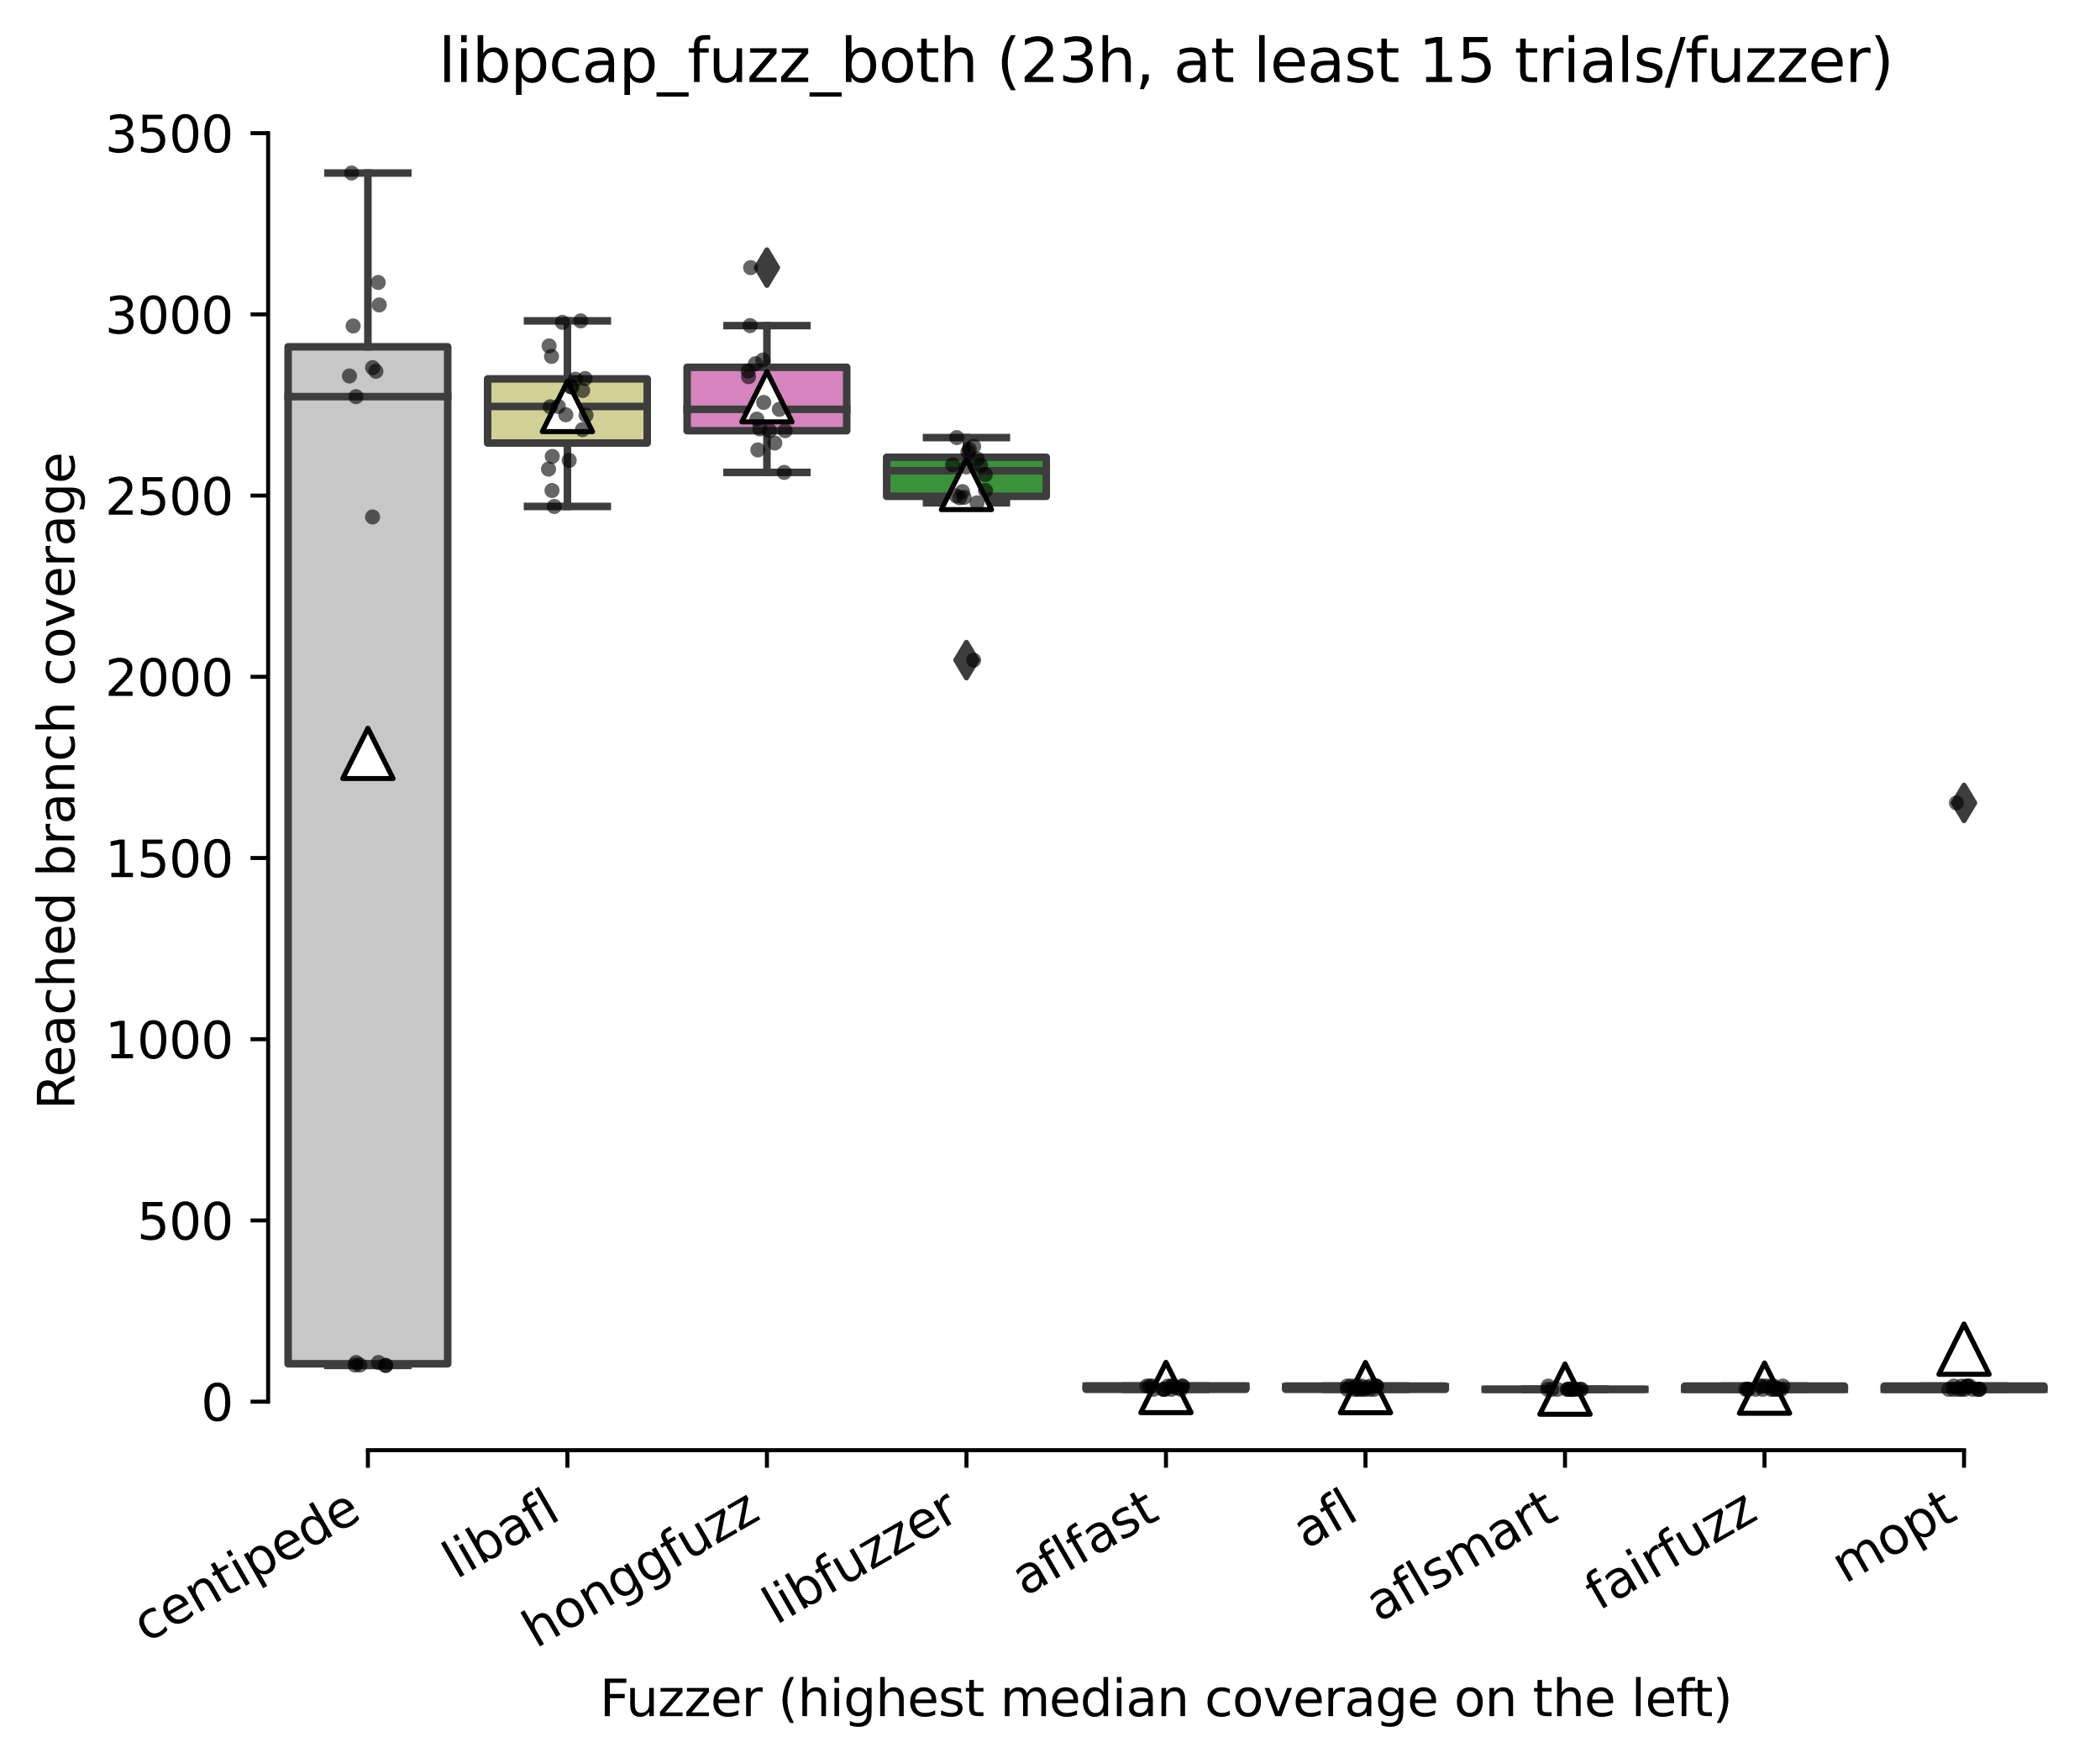 <?xml version="1.0" encoding="utf-8" standalone="no"?>
<!DOCTYPE svg PUBLIC "-//W3C//DTD SVG 1.1//EN"
  "http://www.w3.org/Graphics/SVG/1.1/DTD/svg11.dtd">
<svg xmlns:xlink="http://www.w3.org/1999/xlink" width="417.648pt" height="350.612pt" viewBox="0 0 417.648 350.612" xmlns="http://www.w3.org/2000/svg" version="1.1">
 <defs>
  <style type="text/css">*{stroke-linejoin: round; stroke-linecap: butt}</style>
 </defs>
 <g id="figure_1">
  <g id="patch_1">
   <path d="M 0 350.612 
L 417.648 350.612 
L 417.648 0 
L 0 0 
z
" style="fill: #ffffff"/>
  </g>
  <g id="axes_1">
   <g id="patch_2">
    <path d="M 53.328 288.43 
L 410.448 288.43 
L 410.448 22.318 
L 53.328 22.318 
z
" style="fill: #ffffff"/>
   </g>
   <g id="patch_3">
    <path d="M 57.296 271.252 
L 89.04 271.252 
L 89.04 68.979 
L 57.296 68.979 
L 57.296 271.252 
z
" clip-path="url(#pa816ae8706)" style="fill: #c7c7c7; stroke: #3d3d3d; stroke-width: 1.5; stroke-linejoin: miter"/>
   </g>
   <g id="patch_4">
    <path d="M 96.976 88.118 
L 128.72 88.118 
L 128.72 75.359 
L 96.976 75.359 
L 96.976 88.118 
z
" clip-path="url(#pa816ae8706)" style="fill: #d1d197; stroke: #3d3d3d; stroke-width: 1.5; stroke-linejoin: miter"/>
   </g>
   <g id="patch_5">
    <path d="M 136.656 85.667 
L 168.4 85.667 
L 168.4 73.052 
L 136.656 73.052 
L 136.656 85.667 
z
" clip-path="url(#pa816ae8706)" style="fill: #d684bd; stroke: #3d3d3d; stroke-width: 1.5; stroke-linejoin: miter"/>
   </g>
   <g id="patch_6">
    <path d="M 176.336 98.715 
L 208.08 98.715 
L 208.08 90.947 
L 176.336 90.947 
L 176.336 98.715 
z
" clip-path="url(#pa816ae8706)" style="fill: #3a923a; stroke: #3d3d3d; stroke-width: 1.5; stroke-linejoin: miter"/>
   </g>
   <g id="patch_7">
    <path d="M 216.016 276.334 
L 247.76 276.334 
L 247.76 275.685 
L 216.016 275.685 
L 216.016 276.334 
z
" clip-path="url(#pa816ae8706)" style="fill: #9fd495; stroke: #3d3d3d; stroke-width: 1.5; stroke-linejoin: miter"/>
   </g>
   <g id="patch_8">
    <path d="M 255.696 276.334 
L 287.44 276.334 
L 287.44 275.685 
L 255.696 275.685 
L 255.696 276.334 
z
" clip-path="url(#pa816ae8706)" style="fill: #3274a1; stroke: #3d3d3d; stroke-width: 1.5; stroke-linejoin: miter"/>
   </g>
   <g id="patch_9">
    <path d="M 295.376 276.334 
L 327.12 276.334 
L 327.12 276.334 
L 295.376 276.334 
L 295.376 276.334 
z
" clip-path="url(#pa816ae8706)" style="fill: #c03d3e; stroke: #3d3d3d; stroke-width: 1.5; stroke-linejoin: miter"/>
   </g>
   <g id="patch_10">
    <path d="M 335.056 276.334 
L 366.8 276.334 
L 366.8 275.685 
L 335.056 275.685 
L 335.056 276.334 
z
" clip-path="url(#pa816ae8706)" style="fill: #f2a5a3; stroke: #3d3d3d; stroke-width: 1.5; stroke-linejoin: miter"/>
   </g>
   <g id="patch_11">
    <path d="M 374.736 276.334 
L 406.48 276.334 
L 406.48 275.685 
L 374.736 275.685 
L 374.736 276.334 
z
" clip-path="url(#pa816ae8706)" style="fill: #c4b5d0; stroke: #3d3d3d; stroke-width: 1.5; stroke-linejoin: miter"/>
   </g>
   <g id="matplotlib.axis_1">
    <g id="xtick_1">
     <g id="line2d_1">
      <defs>
       <path id="m88472d35f4" d="M 0 0 
L 0 3.5 
" style="stroke: #000000; stroke-width: 0.8"/>
      </defs>
      <g>
       <use xlink:href="#m88472d35f4" x="73.168" y="288.43" style="stroke: #000000; stroke-width: 0.8"/>
      </g>
     </g>
     <g id="text_1">
      <!-- centipede -->
      <g transform="translate(29.095 326.856) rotate(-30) scale(0.1 -0.1)">
       <defs>
        <path id="DejaVuSans-63" d="M 3122 3366 
L 3122 2828 
Q 2878 2963 2633 3030 
Q 2388 3097 2138 3097 
Q 1578 3097 1268 2742 
Q 959 2388 959 1747 
Q 959 1106 1268 751 
Q 1578 397 2138 397 
Q 2388 397 2633 464 
Q 2878 531 3122 666 
L 3122 134 
Q 2881 22 2623 -34 
Q 2366 -91 2075 -91 
Q 1284 -91 818 406 
Q 353 903 353 1747 
Q 353 2603 823 3093 
Q 1294 3584 2113 3584 
Q 2378 3584 2631 3529 
Q 2884 3475 3122 3366 
z
" transform="scale(0.016)"/>
        <path id="DejaVuSans-65" d="M 3597 1894 
L 3597 1613 
L 953 1613 
Q 991 1019 1311 708 
Q 1631 397 2203 397 
Q 2534 397 2845 478 
Q 3156 559 3463 722 
L 3463 178 
Q 3153 47 2828 -22 
Q 2503 -91 2169 -91 
Q 1331 -91 842 396 
Q 353 884 353 1716 
Q 353 2575 817 3079 
Q 1281 3584 2069 3584 
Q 2775 3584 3186 3129 
Q 3597 2675 3597 1894 
z
M 3022 2063 
Q 3016 2534 2758 2815 
Q 2500 3097 2075 3097 
Q 1594 3097 1305 2825 
Q 1016 2553 972 2059 
L 3022 2063 
z
" transform="scale(0.016)"/>
        <path id="DejaVuSans-6e" d="M 3513 2113 
L 3513 0 
L 2938 0 
L 2938 2094 
Q 2938 2591 2744 2837 
Q 2550 3084 2163 3084 
Q 1697 3084 1428 2787 
Q 1159 2491 1159 1978 
L 1159 0 
L 581 0 
L 581 3500 
L 1159 3500 
L 1159 2956 
Q 1366 3272 1645 3428 
Q 1925 3584 2291 3584 
Q 2894 3584 3203 3211 
Q 3513 2838 3513 2113 
z
" transform="scale(0.016)"/>
        <path id="DejaVuSans-74" d="M 1172 4494 
L 1172 3500 
L 2356 3500 
L 2356 3053 
L 1172 3053 
L 1172 1153 
Q 1172 725 1289 603 
Q 1406 481 1766 481 
L 2356 481 
L 2356 0 
L 1766 0 
Q 1100 0 847 248 
Q 594 497 594 1153 
L 594 3053 
L 172 3053 
L 172 3500 
L 594 3500 
L 594 4494 
L 1172 4494 
z
" transform="scale(0.016)"/>
        <path id="DejaVuSans-69" d="M 603 3500 
L 1178 3500 
L 1178 0 
L 603 0 
L 603 3500 
z
M 603 4863 
L 1178 4863 
L 1178 4134 
L 603 4134 
L 603 4863 
z
" transform="scale(0.016)"/>
        <path id="DejaVuSans-70" d="M 1159 525 
L 1159 -1331 
L 581 -1331 
L 581 3500 
L 1159 3500 
L 1159 2969 
Q 1341 3281 1617 3432 
Q 1894 3584 2278 3584 
Q 2916 3584 3314 3078 
Q 3713 2572 3713 1747 
Q 3713 922 3314 415 
Q 2916 -91 2278 -91 
Q 1894 -91 1617 61 
Q 1341 213 1159 525 
z
M 3116 1747 
Q 3116 2381 2855 2742 
Q 2594 3103 2138 3103 
Q 1681 3103 1420 2742 
Q 1159 2381 1159 1747 
Q 1159 1113 1420 752 
Q 1681 391 2138 391 
Q 2594 391 2855 752 
Q 3116 1113 3116 1747 
z
" transform="scale(0.016)"/>
        <path id="DejaVuSans-64" d="M 2906 2969 
L 2906 4863 
L 3481 4863 
L 3481 0 
L 2906 0 
L 2906 525 
Q 2725 213 2448 61 
Q 2172 -91 1784 -91 
Q 1150 -91 751 415 
Q 353 922 353 1747 
Q 353 2572 751 3078 
Q 1150 3584 1784 3584 
Q 2172 3584 2448 3432 
Q 2725 3281 2906 2969 
z
M 947 1747 
Q 947 1113 1208 752 
Q 1469 391 1925 391 
Q 2381 391 2643 752 
Q 2906 1113 2906 1747 
Q 2906 2381 2643 2742 
Q 2381 3103 1925 3103 
Q 1469 3103 1208 2742 
Q 947 2381 947 1747 
z
" transform="scale(0.016)"/>
       </defs>
       <use xlink:href="#DejaVuSans-63"/>
       <use xlink:href="#DejaVuSans-65" x="54.98"/>
       <use xlink:href="#DejaVuSans-6e" x="116.504"/>
       <use xlink:href="#DejaVuSans-74" x="179.883"/>
       <use xlink:href="#DejaVuSans-69" x="219.092"/>
       <use xlink:href="#DejaVuSans-70" x="246.875"/>
       <use xlink:href="#DejaVuSans-65" x="310.352"/>
       <use xlink:href="#DejaVuSans-64" x="371.875"/>
       <use xlink:href="#DejaVuSans-65" x="435.352"/>
      </g>
     </g>
    </g>
    <g id="xtick_2">
     <g id="line2d_2">
      <g>
       <use xlink:href="#m88472d35f4" x="112.848" y="288.43" style="stroke: #000000; stroke-width: 0.8"/>
      </g>
     </g>
     <g id="text_2">
      <!-- libafl -->
      <g transform="translate(90.737 314.176) rotate(-30) scale(0.1 -0.1)">
       <defs>
        <path id="DejaVuSans-6c" d="M 603 4863 
L 1178 4863 
L 1178 0 
L 603 0 
L 603 4863 
z
" transform="scale(0.016)"/>
        <path id="DejaVuSans-62" d="M 3116 1747 
Q 3116 2381 2855 2742 
Q 2594 3103 2138 3103 
Q 1681 3103 1420 2742 
Q 1159 2381 1159 1747 
Q 1159 1113 1420 752 
Q 1681 391 2138 391 
Q 2594 391 2855 752 
Q 3116 1113 3116 1747 
z
M 1159 2969 
Q 1341 3281 1617 3432 
Q 1894 3584 2278 3584 
Q 2916 3584 3314 3078 
Q 3713 2572 3713 1747 
Q 3713 922 3314 415 
Q 2916 -91 2278 -91 
Q 1894 -91 1617 61 
Q 1341 213 1159 525 
L 1159 0 
L 581 0 
L 581 4863 
L 1159 4863 
L 1159 2969 
z
" transform="scale(0.016)"/>
        <path id="DejaVuSans-61" d="M 2194 1759 
Q 1497 1759 1228 1600 
Q 959 1441 959 1056 
Q 959 750 1161 570 
Q 1363 391 1709 391 
Q 2188 391 2477 730 
Q 2766 1069 2766 1631 
L 2766 1759 
L 2194 1759 
z
M 3341 1997 
L 3341 0 
L 2766 0 
L 2766 531 
Q 2569 213 2275 61 
Q 1981 -91 1556 -91 
Q 1019 -91 701 211 
Q 384 513 384 1019 
Q 384 1609 779 1909 
Q 1175 2209 1959 2209 
L 2766 2209 
L 2766 2266 
Q 2766 2663 2505 2880 
Q 2244 3097 1772 3097 
Q 1472 3097 1187 3025 
Q 903 2953 641 2809 
L 641 3341 
Q 956 3463 1253 3523 
Q 1550 3584 1831 3584 
Q 2591 3584 2966 3190 
Q 3341 2797 3341 1997 
z
" transform="scale(0.016)"/>
        <path id="DejaVuSans-66" d="M 2375 4863 
L 2375 4384 
L 1825 4384 
Q 1516 4384 1395 4259 
Q 1275 4134 1275 3809 
L 1275 3500 
L 2222 3500 
L 2222 3053 
L 1275 3053 
L 1275 0 
L 697 0 
L 697 3053 
L 147 3053 
L 147 3500 
L 697 3500 
L 697 3744 
Q 697 4328 969 4595 
Q 1241 4863 1831 4863 
L 2375 4863 
z
" transform="scale(0.016)"/>
       </defs>
       <use xlink:href="#DejaVuSans-6c"/>
       <use xlink:href="#DejaVuSans-69" x="27.783"/>
       <use xlink:href="#DejaVuSans-62" x="55.566"/>
       <use xlink:href="#DejaVuSans-61" x="119.043"/>
       <use xlink:href="#DejaVuSans-66" x="180.322"/>
       <use xlink:href="#DejaVuSans-6c" x="215.527"/>
      </g>
     </g>
    </g>
    <g id="xtick_3">
     <g id="line2d_3">
      <g>
       <use xlink:href="#m88472d35f4" x="152.528" y="288.43" style="stroke: #000000; stroke-width: 0.8"/>
      </g>
     </g>
     <g id="text_3">
      <!-- honggfuzz -->
      <g transform="translate(106.589 327.933) rotate(-30) scale(0.1 -0.1)">
       <defs>
        <path id="DejaVuSans-68" d="M 3513 2113 
L 3513 0 
L 2938 0 
L 2938 2094 
Q 2938 2591 2744 2837 
Q 2550 3084 2163 3084 
Q 1697 3084 1428 2787 
Q 1159 2491 1159 1978 
L 1159 0 
L 581 0 
L 581 4863 
L 1159 4863 
L 1159 2956 
Q 1366 3272 1645 3428 
Q 1925 3584 2291 3584 
Q 2894 3584 3203 3211 
Q 3513 2838 3513 2113 
z
" transform="scale(0.016)"/>
        <path id="DejaVuSans-6f" d="M 1959 3097 
Q 1497 3097 1228 2736 
Q 959 2375 959 1747 
Q 959 1119 1226 758 
Q 1494 397 1959 397 
Q 2419 397 2687 759 
Q 2956 1122 2956 1747 
Q 2956 2369 2687 2733 
Q 2419 3097 1959 3097 
z
M 1959 3584 
Q 2709 3584 3137 3096 
Q 3566 2609 3566 1747 
Q 3566 888 3137 398 
Q 2709 -91 1959 -91 
Q 1206 -91 779 398 
Q 353 888 353 1747 
Q 353 2609 779 3096 
Q 1206 3584 1959 3584 
z
" transform="scale(0.016)"/>
        <path id="DejaVuSans-67" d="M 2906 1791 
Q 2906 2416 2648 2759 
Q 2391 3103 1925 3103 
Q 1463 3103 1205 2759 
Q 947 2416 947 1791 
Q 947 1169 1205 825 
Q 1463 481 1925 481 
Q 2391 481 2648 825 
Q 2906 1169 2906 1791 
z
M 3481 434 
Q 3481 -459 3084 -895 
Q 2688 -1331 1869 -1331 
Q 1566 -1331 1297 -1286 
Q 1028 -1241 775 -1147 
L 775 -588 
Q 1028 -725 1275 -790 
Q 1522 -856 1778 -856 
Q 2344 -856 2625 -561 
Q 2906 -266 2906 331 
L 2906 616 
Q 2728 306 2450 153 
Q 2172 0 1784 0 
Q 1141 0 747 490 
Q 353 981 353 1791 
Q 353 2603 747 3093 
Q 1141 3584 1784 3584 
Q 2172 3584 2450 3431 
Q 2728 3278 2906 2969 
L 2906 3500 
L 3481 3500 
L 3481 434 
z
" transform="scale(0.016)"/>
        <path id="DejaVuSans-75" d="M 544 1381 
L 544 3500 
L 1119 3500 
L 1119 1403 
Q 1119 906 1312 657 
Q 1506 409 1894 409 
Q 2359 409 2629 706 
Q 2900 1003 2900 1516 
L 2900 3500 
L 3475 3500 
L 3475 0 
L 2900 0 
L 2900 538 
Q 2691 219 2414 64 
Q 2138 -91 1772 -91 
Q 1169 -91 856 284 
Q 544 659 544 1381 
z
M 1991 3584 
L 1991 3584 
z
" transform="scale(0.016)"/>
        <path id="DejaVuSans-7a" d="M 353 3500 
L 3084 3500 
L 3084 2975 
L 922 459 
L 3084 459 
L 3084 0 
L 275 0 
L 275 525 
L 2438 3041 
L 353 3041 
L 353 3500 
z
" transform="scale(0.016)"/>
       </defs>
       <use xlink:href="#DejaVuSans-68"/>
       <use xlink:href="#DejaVuSans-6f" x="63.379"/>
       <use xlink:href="#DejaVuSans-6e" x="124.561"/>
       <use xlink:href="#DejaVuSans-67" x="187.939"/>
       <use xlink:href="#DejaVuSans-67" x="251.416"/>
       <use xlink:href="#DejaVuSans-66" x="314.893"/>
       <use xlink:href="#DejaVuSans-75" x="350.098"/>
       <use xlink:href="#DejaVuSans-7a" x="413.477"/>
       <use xlink:href="#DejaVuSans-7a" x="465.967"/>
      </g>
     </g>
    </g>
    <g id="xtick_4">
     <g id="line2d_4">
      <g>
       <use xlink:href="#m88472d35f4" x="192.208" y="288.43" style="stroke: #000000; stroke-width: 0.8"/>
      </g>
     </g>
     <g id="text_4">
      <!-- libfuzzer -->
      <g transform="translate(154.342 323.272) rotate(-30) scale(0.1 -0.1)">
       <defs>
        <path id="DejaVuSans-72" d="M 2631 2963 
Q 2534 3019 2420 3045 
Q 2306 3072 2169 3072 
Q 1681 3072 1420 2755 
Q 1159 2438 1159 1844 
L 1159 0 
L 581 0 
L 581 3500 
L 1159 3500 
L 1159 2956 
Q 1341 3275 1631 3429 
Q 1922 3584 2338 3584 
Q 2397 3584 2469 3576 
Q 2541 3569 2628 3553 
L 2631 2963 
z
" transform="scale(0.016)"/>
       </defs>
       <use xlink:href="#DejaVuSans-6c"/>
       <use xlink:href="#DejaVuSans-69" x="27.783"/>
       <use xlink:href="#DejaVuSans-62" x="55.566"/>
       <use xlink:href="#DejaVuSans-66" x="119.043"/>
       <use xlink:href="#DejaVuSans-75" x="154.248"/>
       <use xlink:href="#DejaVuSans-7a" x="217.627"/>
       <use xlink:href="#DejaVuSans-7a" x="270.117"/>
       <use xlink:href="#DejaVuSans-65" x="322.607"/>
       <use xlink:href="#DejaVuSans-72" x="384.131"/>
      </g>
     </g>
    </g>
    <g id="xtick_5">
     <g id="line2d_5">
      <g>
       <use xlink:href="#m88472d35f4" x="231.888" y="288.43" style="stroke: #000000; stroke-width: 0.8"/>
      </g>
     </g>
     <g id="text_5">
      <!-- aflfast -->
      <g transform="translate(203.824 317.613) rotate(-30) scale(0.1 -0.1)">
       <defs>
        <path id="DejaVuSans-73" d="M 2834 3397 
L 2834 2853 
Q 2591 2978 2328 3040 
Q 2066 3103 1784 3103 
Q 1356 3103 1142 2972 
Q 928 2841 928 2578 
Q 928 2378 1081 2264 
Q 1234 2150 1697 2047 
L 1894 2003 
Q 2506 1872 2764 1633 
Q 3022 1394 3022 966 
Q 3022 478 2636 193 
Q 2250 -91 1575 -91 
Q 1294 -91 989 -36 
Q 684 19 347 128 
L 347 722 
Q 666 556 975 473 
Q 1284 391 1588 391 
Q 1994 391 2212 530 
Q 2431 669 2431 922 
Q 2431 1156 2273 1281 
Q 2116 1406 1581 1522 
L 1381 1569 
Q 847 1681 609 1914 
Q 372 2147 372 2553 
Q 372 3047 722 3315 
Q 1072 3584 1716 3584 
Q 2034 3584 2315 3537 
Q 2597 3491 2834 3397 
z
" transform="scale(0.016)"/>
       </defs>
       <use xlink:href="#DejaVuSans-61"/>
       <use xlink:href="#DejaVuSans-66" x="61.279"/>
       <use xlink:href="#DejaVuSans-6c" x="96.484"/>
       <use xlink:href="#DejaVuSans-66" x="124.268"/>
       <use xlink:href="#DejaVuSans-61" x="159.473"/>
       <use xlink:href="#DejaVuSans-73" x="220.752"/>
       <use xlink:href="#DejaVuSans-74" x="272.852"/>
      </g>
     </g>
    </g>
    <g id="xtick_6">
     <g id="line2d_6">
      <g>
       <use xlink:href="#m88472d35f4" x="271.568" y="288.43" style="stroke: #000000; stroke-width: 0.8"/>
      </g>
     </g>
     <g id="text_6">
      <!-- afl -->
      <g transform="translate(259.767 308.224) rotate(-30) scale(0.1 -0.1)">
       <use xlink:href="#DejaVuSans-61"/>
       <use xlink:href="#DejaVuSans-66" x="61.279"/>
       <use xlink:href="#DejaVuSans-6c" x="96.484"/>
      </g>
     </g>
    </g>
    <g id="xtick_7">
     <g id="line2d_7">
      <g>
       <use xlink:href="#m88472d35f4" x="311.248" y="288.43" style="stroke: #000000; stroke-width: 0.8"/>
      </g>
     </g>
     <g id="text_7">
      <!-- aflsmart -->
      <g transform="translate(274.237 322.779) rotate(-30) scale(0.1 -0.1)">
       <defs>
        <path id="DejaVuSans-6d" d="M 3328 2828 
Q 3544 3216 3844 3400 
Q 4144 3584 4550 3584 
Q 5097 3584 5394 3201 
Q 5691 2819 5691 2113 
L 5691 0 
L 5113 0 
L 5113 2094 
Q 5113 2597 4934 2840 
Q 4756 3084 4391 3084 
Q 3944 3084 3684 2787 
Q 3425 2491 3425 1978 
L 3425 0 
L 2847 0 
L 2847 2094 
Q 2847 2600 2669 2842 
Q 2491 3084 2119 3084 
Q 1678 3084 1418 2786 
Q 1159 2488 1159 1978 
L 1159 0 
L 581 0 
L 581 3500 
L 1159 3500 
L 1159 2956 
Q 1356 3278 1631 3431 
Q 1906 3584 2284 3584 
Q 2666 3584 2933 3390 
Q 3200 3197 3328 2828 
z
" transform="scale(0.016)"/>
       </defs>
       <use xlink:href="#DejaVuSans-61"/>
       <use xlink:href="#DejaVuSans-66" x="61.279"/>
       <use xlink:href="#DejaVuSans-6c" x="96.484"/>
       <use xlink:href="#DejaVuSans-73" x="124.268"/>
       <use xlink:href="#DejaVuSans-6d" x="176.367"/>
       <use xlink:href="#DejaVuSans-61" x="273.779"/>
       <use xlink:href="#DejaVuSans-72" x="335.059"/>
       <use xlink:href="#DejaVuSans-74" x="376.172"/>
      </g>
     </g>
    </g>
    <g id="xtick_8">
     <g id="line2d_8">
      <g>
       <use xlink:href="#m88472d35f4" x="350.928" y="288.43" style="stroke: #000000; stroke-width: 0.8"/>
      </g>
     </g>
     <g id="text_8">
      <!-- fairfuzz -->
      <g transform="translate(317.939 320.457) rotate(-30) scale(0.1 -0.1)">
       <use xlink:href="#DejaVuSans-66"/>
       <use xlink:href="#DejaVuSans-61" x="35.205"/>
       <use xlink:href="#DejaVuSans-69" x="96.484"/>
       <use xlink:href="#DejaVuSans-72" x="124.268"/>
       <use xlink:href="#DejaVuSans-66" x="165.381"/>
       <use xlink:href="#DejaVuSans-75" x="200.586"/>
       <use xlink:href="#DejaVuSans-7a" x="263.965"/>
       <use xlink:href="#DejaVuSans-7a" x="316.455"/>
      </g>
     </g>
    </g>
    <g id="xtick_9">
     <g id="line2d_9">
      <g>
       <use xlink:href="#m88472d35f4" x="390.608" y="288.43" style="stroke: #000000; stroke-width: 0.8"/>
      </g>
     </g>
     <g id="text_9">
      <!-- mopt -->
      <g transform="translate(366.941 315.075) rotate(-30) scale(0.1 -0.1)">
       <use xlink:href="#DejaVuSans-6d"/>
       <use xlink:href="#DejaVuSans-6f" x="97.412"/>
       <use xlink:href="#DejaVuSans-70" x="158.594"/>
       <use xlink:href="#DejaVuSans-74" x="222.07"/>
      </g>
     </g>
    </g>
    <g id="text_10">
     <!-- Fuzzer (highest median coverage on the left) -->
     <g transform="translate(119.27 341.333) scale(0.1 -0.1)">
      <defs>
       <path id="DejaVuSans-46" d="M 628 4666 
L 3309 4666 
L 3309 4134 
L 1259 4134 
L 1259 2759 
L 3109 2759 
L 3109 2228 
L 1259 2228 
L 1259 0 
L 628 0 
L 628 4666 
z
" transform="scale(0.016)"/>
       <path id="DejaVuSans-20" transform="scale(0.016)"/>
       <path id="DejaVuSans-28" d="M 1984 4856 
Q 1566 4138 1362 3434 
Q 1159 2731 1159 2009 
Q 1159 1288 1364 580 
Q 1569 -128 1984 -844 
L 1484 -844 
Q 1016 -109 783 600 
Q 550 1309 550 2009 
Q 550 2706 781 3412 
Q 1013 4119 1484 4856 
L 1984 4856 
z
" transform="scale(0.016)"/>
       <path id="DejaVuSans-76" d="M 191 3500 
L 800 3500 
L 1894 563 
L 2988 3500 
L 3597 3500 
L 2284 0 
L 1503 0 
L 191 3500 
z
" transform="scale(0.016)"/>
       <path id="DejaVuSans-29" d="M 513 4856 
L 1013 4856 
Q 1481 4119 1714 3412 
Q 1947 2706 1947 2009 
Q 1947 1309 1714 600 
Q 1481 -109 1013 -844 
L 513 -844 
Q 928 -128 1133 580 
Q 1338 1288 1338 2009 
Q 1338 2731 1133 3434 
Q 928 4138 513 4856 
z
" transform="scale(0.016)"/>
      </defs>
      <use xlink:href="#DejaVuSans-46"/>
      <use xlink:href="#DejaVuSans-75" x="52.02"/>
      <use xlink:href="#DejaVuSans-7a" x="115.398"/>
      <use xlink:href="#DejaVuSans-7a" x="167.889"/>
      <use xlink:href="#DejaVuSans-65" x="220.379"/>
      <use xlink:href="#DejaVuSans-72" x="281.902"/>
      <use xlink:href="#DejaVuSans-20" x="323.016"/>
      <use xlink:href="#DejaVuSans-28" x="354.803"/>
      <use xlink:href="#DejaVuSans-68" x="393.816"/>
      <use xlink:href="#DejaVuSans-69" x="457.195"/>
      <use xlink:href="#DejaVuSans-67" x="484.979"/>
      <use xlink:href="#DejaVuSans-68" x="548.455"/>
      <use xlink:href="#DejaVuSans-65" x="611.834"/>
      <use xlink:href="#DejaVuSans-73" x="673.357"/>
      <use xlink:href="#DejaVuSans-74" x="725.457"/>
      <use xlink:href="#DejaVuSans-20" x="764.666"/>
      <use xlink:href="#DejaVuSans-6d" x="796.453"/>
      <use xlink:href="#DejaVuSans-65" x="893.865"/>
      <use xlink:href="#DejaVuSans-64" x="955.389"/>
      <use xlink:href="#DejaVuSans-69" x="1018.865"/>
      <use xlink:href="#DejaVuSans-61" x="1046.648"/>
      <use xlink:href="#DejaVuSans-6e" x="1107.928"/>
      <use xlink:href="#DejaVuSans-20" x="1171.307"/>
      <use xlink:href="#DejaVuSans-63" x="1203.094"/>
      <use xlink:href="#DejaVuSans-6f" x="1258.074"/>
      <use xlink:href="#DejaVuSans-76" x="1319.256"/>
      <use xlink:href="#DejaVuSans-65" x="1378.436"/>
      <use xlink:href="#DejaVuSans-72" x="1439.959"/>
      <use xlink:href="#DejaVuSans-61" x="1481.072"/>
      <use xlink:href="#DejaVuSans-67" x="1542.352"/>
      <use xlink:href="#DejaVuSans-65" x="1605.828"/>
      <use xlink:href="#DejaVuSans-20" x="1667.352"/>
      <use xlink:href="#DejaVuSans-6f" x="1699.139"/>
      <use xlink:href="#DejaVuSans-6e" x="1760.32"/>
      <use xlink:href="#DejaVuSans-20" x="1823.699"/>
      <use xlink:href="#DejaVuSans-74" x="1855.486"/>
      <use xlink:href="#DejaVuSans-68" x="1894.695"/>
      <use xlink:href="#DejaVuSans-65" x="1958.074"/>
      <use xlink:href="#DejaVuSans-20" x="2019.598"/>
      <use xlink:href="#DejaVuSans-6c" x="2051.385"/>
      <use xlink:href="#DejaVuSans-65" x="2079.168"/>
      <use xlink:href="#DejaVuSans-66" x="2140.691"/>
      <use xlink:href="#DejaVuSans-74" x="2174.146"/>
      <use xlink:href="#DejaVuSans-29" x="2213.355"/>
     </g>
    </g>
   </g>
   <g id="matplotlib.axis_2">
    <g id="ytick_1">
     <g id="line2d_10">
      <defs>
       <path id="mdab91b9366" d="M 0 0 
L -3.5 0 
" style="stroke: #000000; stroke-width: 0.8"/>
      </defs>
      <g>
       <use xlink:href="#mdab91b9366" x="53.328" y="278.785" style="stroke: #000000; stroke-width: 0.8"/>
      </g>
     </g>
     <g id="text_11">
      <!-- 0 -->
      <g transform="translate(39.966 282.584) scale(0.1 -0.1)">
       <defs>
        <path id="DejaVuSans-30" d="M 2034 4250 
Q 1547 4250 1301 3770 
Q 1056 3291 1056 2328 
Q 1056 1369 1301 889 
Q 1547 409 2034 409 
Q 2525 409 2770 889 
Q 3016 1369 3016 2328 
Q 3016 3291 2770 3770 
Q 2525 4250 2034 4250 
z
M 2034 4750 
Q 2819 4750 3233 4129 
Q 3647 3509 3647 2328 
Q 3647 1150 3233 529 
Q 2819 -91 2034 -91 
Q 1250 -91 836 529 
Q 422 1150 422 2328 
Q 422 3509 836 4129 
Q 1250 4750 2034 4750 
z
" transform="scale(0.016)"/>
       </defs>
       <use xlink:href="#DejaVuSans-30"/>
      </g>
     </g>
    </g>
    <g id="ytick_2">
     <g id="line2d_11">
      <g>
       <use xlink:href="#mdab91b9366" x="53.328" y="242.742" style="stroke: #000000; stroke-width: 0.8"/>
      </g>
     </g>
     <g id="text_12">
      <!-- 500 -->
      <g transform="translate(27.241 246.541) scale(0.1 -0.1)">
       <defs>
        <path id="DejaVuSans-35" d="M 691 4666 
L 3169 4666 
L 3169 4134 
L 1269 4134 
L 1269 2991 
Q 1406 3038 1543 3061 
Q 1681 3084 1819 3084 
Q 2600 3084 3056 2656 
Q 3513 2228 3513 1497 
Q 3513 744 3044 326 
Q 2575 -91 1722 -91 
Q 1428 -91 1123 -41 
Q 819 9 494 109 
L 494 744 
Q 775 591 1075 516 
Q 1375 441 1709 441 
Q 2250 441 2565 725 
Q 2881 1009 2881 1497 
Q 2881 1984 2565 2268 
Q 2250 2553 1709 2553 
Q 1456 2553 1204 2497 
Q 953 2441 691 2322 
L 691 4666 
z
" transform="scale(0.016)"/>
       </defs>
       <use xlink:href="#DejaVuSans-35"/>
       <use xlink:href="#DejaVuSans-30" x="63.623"/>
       <use xlink:href="#DejaVuSans-30" x="127.246"/>
      </g>
     </g>
    </g>
    <g id="ytick_3">
     <g id="line2d_12">
      <g>
       <use xlink:href="#mdab91b9366" x="53.328" y="206.699" style="stroke: #000000; stroke-width: 0.8"/>
      </g>
     </g>
     <g id="text_13">
      <!-- 1000 -->
      <g transform="translate(20.878 210.498) scale(0.1 -0.1)">
       <defs>
        <path id="DejaVuSans-31" d="M 794 531 
L 1825 531 
L 1825 4091 
L 703 3866 
L 703 4441 
L 1819 4666 
L 2450 4666 
L 2450 531 
L 3481 531 
L 3481 0 
L 794 0 
L 794 531 
z
" transform="scale(0.016)"/>
       </defs>
       <use xlink:href="#DejaVuSans-31"/>
       <use xlink:href="#DejaVuSans-30" x="63.623"/>
       <use xlink:href="#DejaVuSans-30" x="127.246"/>
       <use xlink:href="#DejaVuSans-30" x="190.869"/>
      </g>
     </g>
    </g>
    <g id="ytick_4">
     <g id="line2d_13">
      <g>
       <use xlink:href="#mdab91b9366" x="53.328" y="170.656" style="stroke: #000000; stroke-width: 0.8"/>
      </g>
     </g>
     <g id="text_14">
      <!-- 1500 -->
      <g transform="translate(20.878 174.456) scale(0.1 -0.1)">
       <use xlink:href="#DejaVuSans-31"/>
       <use xlink:href="#DejaVuSans-35" x="63.623"/>
       <use xlink:href="#DejaVuSans-30" x="127.246"/>
       <use xlink:href="#DejaVuSans-30" x="190.869"/>
      </g>
     </g>
    </g>
    <g id="ytick_5">
     <g id="line2d_14">
      <g>
       <use xlink:href="#mdab91b9366" x="53.328" y="134.613" style="stroke: #000000; stroke-width: 0.8"/>
      </g>
     </g>
     <g id="text_15">
      <!-- 2000 -->
      <g transform="translate(20.878 138.413) scale(0.1 -0.1)">
       <defs>
        <path id="DejaVuSans-32" d="M 1228 531 
L 3431 531 
L 3431 0 
L 469 0 
L 469 531 
Q 828 903 1448 1529 
Q 2069 2156 2228 2338 
Q 2531 2678 2651 2914 
Q 2772 3150 2772 3378 
Q 2772 3750 2511 3984 
Q 2250 4219 1831 4219 
Q 1534 4219 1204 4116 
Q 875 4013 500 3803 
L 500 4441 
Q 881 4594 1212 4672 
Q 1544 4750 1819 4750 
Q 2544 4750 2975 4387 
Q 3406 4025 3406 3419 
Q 3406 3131 3298 2873 
Q 3191 2616 2906 2266 
Q 2828 2175 2409 1742 
Q 1991 1309 1228 531 
z
" transform="scale(0.016)"/>
       </defs>
       <use xlink:href="#DejaVuSans-32"/>
       <use xlink:href="#DejaVuSans-30" x="63.623"/>
       <use xlink:href="#DejaVuSans-30" x="127.246"/>
       <use xlink:href="#DejaVuSans-30" x="190.869"/>
      </g>
     </g>
    </g>
    <g id="ytick_6">
     <g id="line2d_15">
      <g>
       <use xlink:href="#mdab91b9366" x="53.328" y="98.571" style="stroke: #000000; stroke-width: 0.8"/>
      </g>
     </g>
     <g id="text_16">
      <!-- 2500 -->
      <g transform="translate(20.878 102.37) scale(0.1 -0.1)">
       <use xlink:href="#DejaVuSans-32"/>
       <use xlink:href="#DejaVuSans-35" x="63.623"/>
       <use xlink:href="#DejaVuSans-30" x="127.246"/>
       <use xlink:href="#DejaVuSans-30" x="190.869"/>
      </g>
     </g>
    </g>
    <g id="ytick_7">
     <g id="line2d_16">
      <g>
       <use xlink:href="#mdab91b9366" x="53.328" y="62.528" style="stroke: #000000; stroke-width: 0.8"/>
      </g>
     </g>
     <g id="text_17">
      <!-- 3000 -->
      <g transform="translate(20.878 66.327) scale(0.1 -0.1)">
       <defs>
        <path id="DejaVuSans-33" d="M 2597 2516 
Q 3050 2419 3304 2112 
Q 3559 1806 3559 1356 
Q 3559 666 3084 287 
Q 2609 -91 1734 -91 
Q 1441 -91 1130 -33 
Q 819 25 488 141 
L 488 750 
Q 750 597 1062 519 
Q 1375 441 1716 441 
Q 2309 441 2620 675 
Q 2931 909 2931 1356 
Q 2931 1769 2642 2001 
Q 2353 2234 1838 2234 
L 1294 2234 
L 1294 2753 
L 1863 2753 
Q 2328 2753 2575 2939 
Q 2822 3125 2822 3475 
Q 2822 3834 2567 4026 
Q 2313 4219 1838 4219 
Q 1578 4219 1281 4162 
Q 984 4106 628 3988 
L 628 4550 
Q 988 4650 1302 4700 
Q 1616 4750 1894 4750 
Q 2613 4750 3031 4423 
Q 3450 4097 3450 3541 
Q 3450 3153 3228 2886 
Q 3006 2619 2597 2516 
z
" transform="scale(0.016)"/>
       </defs>
       <use xlink:href="#DejaVuSans-33"/>
       <use xlink:href="#DejaVuSans-30" x="63.623"/>
       <use xlink:href="#DejaVuSans-30" x="127.246"/>
       <use xlink:href="#DejaVuSans-30" x="190.869"/>
      </g>
     </g>
    </g>
    <g id="ytick_8">
     <g id="line2d_17">
      <g>
       <use xlink:href="#mdab91b9366" x="53.328" y="26.485" style="stroke: #000000; stroke-width: 0.8"/>
      </g>
     </g>
     <g id="text_18">
      <!-- 3500 -->
      <g transform="translate(20.878 30.284) scale(0.1 -0.1)">
       <use xlink:href="#DejaVuSans-33"/>
       <use xlink:href="#DejaVuSans-35" x="63.623"/>
       <use xlink:href="#DejaVuSans-30" x="127.246"/>
       <use xlink:href="#DejaVuSans-30" x="190.869"/>
      </g>
     </g>
    </g>
    <g id="text_19">
     <!-- Reached branch coverage -->
     <g transform="translate(14.798 220.706) rotate(-90) scale(0.1 -0.1)">
      <defs>
       <path id="DejaVuSans-52" d="M 2841 2188 
Q 3044 2119 3236 1894 
Q 3428 1669 3622 1275 
L 4263 0 
L 3584 0 
L 2988 1197 
Q 2756 1666 2539 1819 
Q 2322 1972 1947 1972 
L 1259 1972 
L 1259 0 
L 628 0 
L 628 4666 
L 2053 4666 
Q 2853 4666 3247 4331 
Q 3641 3997 3641 3322 
Q 3641 2881 3436 2590 
Q 3231 2300 2841 2188 
z
M 1259 4147 
L 1259 2491 
L 2053 2491 
Q 2509 2491 2742 2702 
Q 2975 2913 2975 3322 
Q 2975 3731 2742 3939 
Q 2509 4147 2053 4147 
L 1259 4147 
z
" transform="scale(0.016)"/>
      </defs>
      <use xlink:href="#DejaVuSans-52"/>
      <use xlink:href="#DejaVuSans-65" x="64.982"/>
      <use xlink:href="#DejaVuSans-61" x="126.506"/>
      <use xlink:href="#DejaVuSans-63" x="187.785"/>
      <use xlink:href="#DejaVuSans-68" x="242.766"/>
      <use xlink:href="#DejaVuSans-65" x="306.145"/>
      <use xlink:href="#DejaVuSans-64" x="367.668"/>
      <use xlink:href="#DejaVuSans-20" x="431.145"/>
      <use xlink:href="#DejaVuSans-62" x="462.932"/>
      <use xlink:href="#DejaVuSans-72" x="526.408"/>
      <use xlink:href="#DejaVuSans-61" x="567.521"/>
      <use xlink:href="#DejaVuSans-6e" x="628.801"/>
      <use xlink:href="#DejaVuSans-63" x="692.18"/>
      <use xlink:href="#DejaVuSans-68" x="747.16"/>
      <use xlink:href="#DejaVuSans-20" x="810.539"/>
      <use xlink:href="#DejaVuSans-63" x="842.326"/>
      <use xlink:href="#DejaVuSans-6f" x="897.307"/>
      <use xlink:href="#DejaVuSans-76" x="958.488"/>
      <use xlink:href="#DejaVuSans-65" x="1017.668"/>
      <use xlink:href="#DejaVuSans-72" x="1079.191"/>
      <use xlink:href="#DejaVuSans-61" x="1120.305"/>
      <use xlink:href="#DejaVuSans-67" x="1181.584"/>
      <use xlink:href="#DejaVuSans-65" x="1245.061"/>
     </g>
    </g>
   </g>
   <g id="line2d_18">
    <path d="M 73.168 271.252 
L 73.168 271.576 
" clip-path="url(#pa816ae8706)" style="fill: none; stroke: #3d3d3d; stroke-width: 1.5; stroke-linecap: square"/>
   </g>
   <g id="line2d_19">
    <path d="M 73.168 68.979 
L 73.168 34.414 
" clip-path="url(#pa816ae8706)" style="fill: none; stroke: #3d3d3d; stroke-width: 1.5; stroke-linecap: square"/>
   </g>
   <g id="line2d_20">
    <path d="M 65.232 271.576 
L 81.104 271.576 
" clip-path="url(#pa816ae8706)" style="fill: none; stroke: #3d3d3d; stroke-width: 1.5; stroke-linecap: square"/>
   </g>
   <g id="line2d_21">
    <path d="M 65.232 34.414 
L 81.104 34.414 
" clip-path="url(#pa816ae8706)" style="fill: none; stroke: #3d3d3d; stroke-width: 1.5; stroke-linecap: square"/>
   </g>
   <g id="line2d_22"/>
   <g id="line2d_23">
    <path d="M 112.848 88.118 
L 112.848 100.733 
" clip-path="url(#pa816ae8706)" style="fill: none; stroke: #3d3d3d; stroke-width: 1.5; stroke-linecap: square"/>
   </g>
   <g id="line2d_24">
    <path d="M 112.848 75.359 
L 112.848 63.825 
" clip-path="url(#pa816ae8706)" style="fill: none; stroke: #3d3d3d; stroke-width: 1.5; stroke-linecap: square"/>
   </g>
   <g id="line2d_25">
    <path d="M 104.912 100.733 
L 120.784 100.733 
" clip-path="url(#pa816ae8706)" style="fill: none; stroke: #3d3d3d; stroke-width: 1.5; stroke-linecap: square"/>
   </g>
   <g id="line2d_26">
    <path d="M 104.912 63.825 
L 120.784 63.825 
" clip-path="url(#pa816ae8706)" style="fill: none; stroke: #3d3d3d; stroke-width: 1.5; stroke-linecap: square"/>
   </g>
   <g id="line2d_27"/>
   <g id="line2d_28">
    <path d="M 152.528 85.667 
L 152.528 93.957 
" clip-path="url(#pa816ae8706)" style="fill: none; stroke: #3d3d3d; stroke-width: 1.5; stroke-linecap: square"/>
   </g>
   <g id="line2d_29">
    <path d="M 152.528 73.052 
L 152.528 64.762 
" clip-path="url(#pa816ae8706)" style="fill: none; stroke: #3d3d3d; stroke-width: 1.5; stroke-linecap: square"/>
   </g>
   <g id="line2d_30">
    <path d="M 144.592 93.957 
L 160.464 93.957 
" clip-path="url(#pa816ae8706)" style="fill: none; stroke: #3d3d3d; stroke-width: 1.5; stroke-linecap: square"/>
   </g>
   <g id="line2d_31">
    <path d="M 144.592 64.762 
L 160.464 64.762 
" clip-path="url(#pa816ae8706)" style="fill: none; stroke: #3d3d3d; stroke-width: 1.5; stroke-linecap: square"/>
   </g>
   <g id="line2d_32">
    <defs>
     <path id="mbd278c4002" d="M -0 3.536 
L 2.121 0 
L -0 -3.536 
L -2.121 -0 
z
" style="stroke: #3d3d3d; stroke-linejoin: miter"/>
    </defs>
    <g clip-path="url(#pa816ae8706)">
     <use xlink:href="#mbd278c4002" x="152.528" y="53.229" style="fill: #3d3d3d; stroke: #3d3d3d; stroke-linejoin: miter"/>
    </g>
   </g>
   <g id="line2d_33">
    <path d="M 192.208 98.715 
L 192.208 100.012 
" clip-path="url(#pa816ae8706)" style="fill: none; stroke: #3d3d3d; stroke-width: 1.5; stroke-linecap: square"/>
   </g>
   <g id="line2d_34">
    <path d="M 192.208 90.947 
L 192.208 87.037 
" clip-path="url(#pa816ae8706)" style="fill: none; stroke: #3d3d3d; stroke-width: 1.5; stroke-linecap: square"/>
   </g>
   <g id="line2d_35">
    <path d="M 184.272 100.012 
L 200.144 100.012 
" clip-path="url(#pa816ae8706)" style="fill: none; stroke: #3d3d3d; stroke-width: 1.5; stroke-linecap: square"/>
   </g>
   <g id="line2d_36">
    <path d="M 184.272 87.037 
L 200.144 87.037 
" clip-path="url(#pa816ae8706)" style="fill: none; stroke: #3d3d3d; stroke-width: 1.5; stroke-linecap: square"/>
   </g>
   <g id="line2d_37">
    <g clip-path="url(#pa816ae8706)">
     <use xlink:href="#mbd278c4002" x="192.208" y="131.297" style="fill: #3d3d3d; stroke: #3d3d3d; stroke-linejoin: miter"/>
    </g>
   </g>
   <g id="line2d_38">
    <path d="M 231.888 276.334 
L 231.888 276.334 
" clip-path="url(#pa816ae8706)" style="fill: none; stroke: #3d3d3d; stroke-width: 1.5; stroke-linecap: square"/>
   </g>
   <g id="line2d_39">
    <path d="M 231.888 275.685 
L 231.888 275.685 
" clip-path="url(#pa816ae8706)" style="fill: none; stroke: #3d3d3d; stroke-width: 1.5; stroke-linecap: square"/>
   </g>
   <g id="line2d_40">
    <path d="M 223.952 276.334 
L 239.824 276.334 
" clip-path="url(#pa816ae8706)" style="fill: none; stroke: #3d3d3d; stroke-width: 1.5; stroke-linecap: square"/>
   </g>
   <g id="line2d_41">
    <path d="M 223.952 275.685 
L 239.824 275.685 
" clip-path="url(#pa816ae8706)" style="fill: none; stroke: #3d3d3d; stroke-width: 1.5; stroke-linecap: square"/>
   </g>
   <g id="line2d_42"/>
   <g id="line2d_43">
    <path d="M 271.568 276.334 
L 271.568 276.334 
" clip-path="url(#pa816ae8706)" style="fill: none; stroke: #3d3d3d; stroke-width: 1.5; stroke-linecap: square"/>
   </g>
   <g id="line2d_44">
    <path d="M 271.568 275.685 
L 271.568 275.685 
" clip-path="url(#pa816ae8706)" style="fill: none; stroke: #3d3d3d; stroke-width: 1.5; stroke-linecap: square"/>
   </g>
   <g id="line2d_45">
    <path d="M 263.632 276.334 
L 279.504 276.334 
" clip-path="url(#pa816ae8706)" style="fill: none; stroke: #3d3d3d; stroke-width: 1.5; stroke-linecap: square"/>
   </g>
   <g id="line2d_46">
    <path d="M 263.632 275.685 
L 279.504 275.685 
" clip-path="url(#pa816ae8706)" style="fill: none; stroke: #3d3d3d; stroke-width: 1.5; stroke-linecap: square"/>
   </g>
   <g id="line2d_47"/>
   <g id="line2d_48">
    <path d="M 311.248 276.334 
L 311.248 276.334 
" clip-path="url(#pa816ae8706)" style="fill: none; stroke: #3d3d3d; stroke-width: 1.5; stroke-linecap: square"/>
   </g>
   <g id="line2d_49">
    <path d="M 311.248 276.334 
L 311.248 276.334 
" clip-path="url(#pa816ae8706)" style="fill: none; stroke: #3d3d3d; stroke-width: 1.5; stroke-linecap: square"/>
   </g>
   <g id="line2d_50">
    <path d="M 303.312 276.334 
L 319.184 276.334 
" clip-path="url(#pa816ae8706)" style="fill: none; stroke: #3d3d3d; stroke-width: 1.5; stroke-linecap: square"/>
   </g>
   <g id="line2d_51">
    <path d="M 303.312 276.334 
L 319.184 276.334 
" clip-path="url(#pa816ae8706)" style="fill: none; stroke: #3d3d3d; stroke-width: 1.5; stroke-linecap: square"/>
   </g>
   <g id="line2d_52">
    <g clip-path="url(#pa816ae8706)">
     <use xlink:href="#mbd278c4002" x="311.248" y="275.685" style="fill: #3d3d3d; stroke: #3d3d3d; stroke-linejoin: miter"/>
    </g>
   </g>
   <g id="line2d_53">
    <path d="M 350.928 276.334 
L 350.928 276.334 
" clip-path="url(#pa816ae8706)" style="fill: none; stroke: #3d3d3d; stroke-width: 1.5; stroke-linecap: square"/>
   </g>
   <g id="line2d_54">
    <path d="M 350.928 275.685 
L 350.928 275.685 
" clip-path="url(#pa816ae8706)" style="fill: none; stroke: #3d3d3d; stroke-width: 1.5; stroke-linecap: square"/>
   </g>
   <g id="line2d_55">
    <path d="M 342.992 276.334 
L 358.864 276.334 
" clip-path="url(#pa816ae8706)" style="fill: none; stroke: #3d3d3d; stroke-width: 1.5; stroke-linecap: square"/>
   </g>
   <g id="line2d_56">
    <path d="M 342.992 275.685 
L 358.864 275.685 
" clip-path="url(#pa816ae8706)" style="fill: none; stroke: #3d3d3d; stroke-width: 1.5; stroke-linecap: square"/>
   </g>
   <g id="line2d_57"/>
   <g id="line2d_58">
    <path d="M 390.608 276.334 
L 390.608 276.334 
" clip-path="url(#pa816ae8706)" style="fill: none; stroke: #3d3d3d; stroke-width: 1.5; stroke-linecap: square"/>
   </g>
   <g id="line2d_59">
    <path d="M 390.608 275.685 
L 390.608 275.685 
" clip-path="url(#pa816ae8706)" style="fill: none; stroke: #3d3d3d; stroke-width: 1.5; stroke-linecap: square"/>
   </g>
   <g id="line2d_60">
    <path d="M 382.672 276.334 
L 398.544 276.334 
" clip-path="url(#pa816ae8706)" style="fill: none; stroke: #3d3d3d; stroke-width: 1.5; stroke-linecap: square"/>
   </g>
   <g id="line2d_61">
    <path d="M 382.672 275.685 
L 398.544 275.685 
" clip-path="url(#pa816ae8706)" style="fill: none; stroke: #3d3d3d; stroke-width: 1.5; stroke-linecap: square"/>
   </g>
   <g id="line2d_62">
    <g clip-path="url(#pa816ae8706)">
     <use xlink:href="#mbd278c4002" x="390.608" y="159.699" style="fill: #3d3d3d; stroke: #3d3d3d; stroke-linejoin: miter"/>
    </g>
   </g>
   <g id="line2d_63">
    <path d="M 57.296 78.891 
L 89.04 78.891 
" clip-path="url(#pa816ae8706)" style="fill: none; stroke: #3d3d3d; stroke-width: 1.5; stroke-linecap: square"/>
   </g>
   <g id="line2d_64">
    <defs>
     <path id="me0e6090826" d="M 0 -5 
L -5 5 
L 5 5 
z
" style="stroke: #000000; stroke-linejoin: miter"/>
    </defs>
    <g clip-path="url(#pa816ae8706)">
     <use xlink:href="#me0e6090826" x="73.168" y="149.848" style="fill: #ffffff; stroke: #000000; stroke-linejoin: miter"/>
    </g>
   </g>
   <g id="line2d_65">
    <path d="M 96.976 80.837 
L 128.72 80.837 
" clip-path="url(#pa816ae8706)" style="fill: none; stroke: #3d3d3d; stroke-width: 1.5; stroke-linecap: square"/>
   </g>
   <g id="line2d_66">
    <g clip-path="url(#pa816ae8706)">
     <use xlink:href="#me0e6090826" x="112.848" y="80.849" style="fill: #ffffff; stroke: #000000; stroke-linejoin: miter"/>
    </g>
   </g>
   <g id="line2d_67">
    <path d="M 136.656 81.414 
L 168.4 81.414 
" clip-path="url(#pa816ae8706)" style="fill: none; stroke: #3d3d3d; stroke-width: 1.5; stroke-linecap: square"/>
   </g>
   <g id="line2d_68">
    <g clip-path="url(#pa816ae8706)">
     <use xlink:href="#me0e6090826" x="152.528" y="78.91" style="fill: #ffffff; stroke: #000000; stroke-linejoin: miter"/>
    </g>
   </g>
   <g id="line2d_69">
    <path d="M 176.336 93.633 
L 208.08 93.633 
" clip-path="url(#pa816ae8706)" style="fill: none; stroke: #3d3d3d; stroke-width: 1.5; stroke-linecap: square"/>
   </g>
   <g id="line2d_70">
    <g clip-path="url(#pa816ae8706)">
     <use xlink:href="#me0e6090826" x="192.208" y="96.363" style="fill: #ffffff; stroke: #000000; stroke-linejoin: miter"/>
    </g>
   </g>
   <g id="line2d_71">
    <path d="M 216.016 275.685 
L 247.76 275.685 
" clip-path="url(#pa816ae8706)" style="fill: none; stroke: #3d3d3d; stroke-width: 1.5; stroke-linecap: square"/>
   </g>
   <g id="line2d_72">
    <g clip-path="url(#pa816ae8706)">
     <use xlink:href="#me0e6090826" x="231.888" y="275.969" style="fill: #ffffff; stroke: #000000; stroke-linejoin: miter"/>
    </g>
   </g>
   <g id="line2d_73">
    <path d="M 255.696 275.83 
L 287.44 275.83 
" clip-path="url(#pa816ae8706)" style="fill: none; stroke: #3d3d3d; stroke-width: 1.5; stroke-linecap: square"/>
   </g>
   <g id="line2d_74">
    <g clip-path="url(#pa816ae8706)">
     <use xlink:href="#me0e6090826" x="271.568" y="275.99" style="fill: #ffffff; stroke: #000000; stroke-linejoin: miter"/>
    </g>
   </g>
   <g id="line2d_75">
    <path d="M 295.376 276.334 
L 327.12 276.334 
" clip-path="url(#pa816ae8706)" style="fill: none; stroke: #3d3d3d; stroke-width: 1.5; stroke-linecap: square"/>
   </g>
   <g id="line2d_76">
    <g clip-path="url(#pa816ae8706)">
     <use xlink:href="#me0e6090826" x="311.248" y="276.291" style="fill: #ffffff; stroke: #000000; stroke-linejoin: miter"/>
    </g>
   </g>
   <g id="line2d_77">
    <path d="M 335.056 276.334 
L 366.8 276.334 
" clip-path="url(#pa816ae8706)" style="fill: none; stroke: #3d3d3d; stroke-width: 1.5; stroke-linecap: square"/>
   </g>
   <g id="line2d_78">
    <g clip-path="url(#pa816ae8706)">
     <use xlink:href="#me0e6090826" x="350.928" y="276.091" style="fill: #ffffff; stroke: #000000; stroke-linejoin: miter"/>
    </g>
   </g>
   <g id="line2d_79">
    <path d="M 374.736 276.334 
L 406.48 276.334 
" clip-path="url(#pa816ae8706)" style="fill: none; stroke: #3d3d3d; stroke-width: 1.5; stroke-linecap: square"/>
   </g>
   <g id="line2d_80">
    <g clip-path="url(#pa816ae8706)">
     <use xlink:href="#me0e6090826" x="390.608" y="268.342" style="fill: #ffffff; stroke: #000000; stroke-linejoin: miter"/>
    </g>
   </g>
   <g id="patch_12">
    <path d="M 53.328 278.785 
L 53.328 26.485 
" style="fill: none; stroke: #000000; stroke-width: 0.8; stroke-linejoin: miter; stroke-linecap: square"/>
   </g>
   <g id="patch_13">
    <path d="M 73.168 288.43 
L 390.608 288.43 
" style="fill: none; stroke: #000000; stroke-width: 0.8; stroke-linejoin: miter; stroke-linecap: square"/>
   </g>
   <g id="PathCollection_1">
    <defs>
     <path id="m0edecf0c9d" d="M 0 1.5 
C 0.398 1.5 0.779 1.342 1.061 1.061 
C 1.342 0.779 1.5 0.398 1.5 0 
C 1.5 -0.398 1.342 -0.779 1.061 -1.061 
C 0.779 -1.342 0.398 -1.5 0 -1.5 
C -0.398 -1.5 -0.779 -1.342 -1.061 -1.061 
C -1.342 -0.779 -1.5 -0.398 -1.5 0 
C -1.5 0.398 -1.342 0.779 -1.061 1.061 
C -0.779 1.342 -0.398 1.5 0 1.5 
z
"/>
    </defs>
    <g clip-path="url(#pa816ae8706)">
     <use xlink:href="#m0edecf0c9d" x="75.422" y="60.653" style="fill-opacity: 0.6"/>
     <use xlink:href="#m0edecf0c9d" x="76.696" y="271.576" style="fill-opacity: 0.6"/>
     <use xlink:href="#m0edecf0c9d" x="69.926" y="34.414" style="fill-opacity: 0.6"/>
     <use xlink:href="#m0edecf0c9d" x="70.619" y="271.504" style="fill-opacity: 0.6"/>
     <use xlink:href="#m0edecf0c9d" x="69.498" y="74.782" style="fill-opacity: 0.6"/>
     <use xlink:href="#m0edecf0c9d" x="74.107" y="73.124" style="fill-opacity: 0.6"/>
     <use xlink:href="#m0edecf0c9d" x="70.826" y="271" style="fill-opacity: 0.6"/>
     <use xlink:href="#m0edecf0c9d" x="75.274" y="271" style="fill-opacity: 0.6"/>
     <use xlink:href="#m0edecf0c9d" x="70.237" y="64.834" style="fill-opacity: 0.6"/>
     <use xlink:href="#m0edecf0c9d" x="75.222" y="56.184" style="fill-opacity: 0.6"/>
     <use xlink:href="#m0edecf0c9d" x="70.802" y="78.891" style="fill-opacity: 0.6"/>
     <use xlink:href="#m0edecf0c9d" x="76.699" y="271.576" style="fill-opacity: 0.6"/>
     <use xlink:href="#m0edecf0c9d" x="71.57" y="271.504" style="fill-opacity: 0.6"/>
     <use xlink:href="#m0edecf0c9d" x="74.758" y="73.845" style="fill-opacity: 0.6"/>
     <use xlink:href="#m0edecf0c9d" x="74.092" y="102.824" style="fill-opacity: 0.6"/>
    </g>
   </g>
   <g id="PathCollection_2">
    <g clip-path="url(#pa816ae8706)">
     <use xlink:href="#m0edecf0c9d" x="115.842" y="85.451" style="fill-opacity: 0.6"/>
     <use xlink:href="#m0edecf0c9d" x="116.353" y="75.287" style="fill-opacity: 0.6"/>
     <use xlink:href="#m0edecf0c9d" x="115.883" y="77.666" style="fill-opacity: 0.6"/>
     <use xlink:href="#m0edecf0c9d" x="113.745" y="77.017" style="fill-opacity: 0.6"/>
     <use xlink:href="#m0edecf0c9d" x="114.422" y="75.431" style="fill-opacity: 0.6"/>
     <use xlink:href="#m0edecf0c9d" x="112.524" y="82.495" style="fill-opacity: 0.6"/>
     <use xlink:href="#m0edecf0c9d" x="111.852" y="64.113" style="fill-opacity: 0.6"/>
     <use xlink:href="#m0edecf0c9d" x="115.492" y="63.825" style="fill-opacity: 0.6"/>
     <use xlink:href="#m0edecf0c9d" x="109.685" y="70.89" style="fill-opacity: 0.6"/>
     <use xlink:href="#m0edecf0c9d" x="109.091" y="93.308" style="fill-opacity: 0.6"/>
     <use xlink:href="#m0edecf0c9d" x="109.204" y="68.799" style="fill-opacity: 0.6"/>
     <use xlink:href="#m0edecf0c9d" x="109.837" y="90.785" style="fill-opacity: 0.6"/>
     <use xlink:href="#m0edecf0c9d" x="113.435" y="76.873" style="fill-opacity: 0.6"/>
     <use xlink:href="#m0edecf0c9d" x="111.038" y="80.837" style="fill-opacity: 0.6"/>
     <use xlink:href="#m0edecf0c9d" x="109.779" y="97.561" style="fill-opacity: 0.6"/>
     <use xlink:href="#m0edecf0c9d" x="110.231" y="100.733" style="fill-opacity: 0.6"/>
     <use xlink:href="#m0edecf0c9d" x="109.427" y="80.909" style="fill-opacity: 0.6"/>
     <use xlink:href="#m0edecf0c9d" x="113.199" y="91.578" style="fill-opacity: 0.6"/>
     <use xlink:href="#m0edecf0c9d" x="116.553" y="82.567" style="fill-opacity: 0.6"/>
    </g>
   </g>
   <g id="PathCollection_3">
    <g clip-path="url(#pa816ae8706)">
     <use xlink:href="#m0edecf0c9d" x="150.72" y="89.488" style="fill-opacity: 0.6"/>
     <use xlink:href="#m0edecf0c9d" x="148.791" y="73.773" style="fill-opacity: 0.6"/>
     <use xlink:href="#m0edecf0c9d" x="151.097" y="85.307" style="fill-opacity: 0.6"/>
     <use xlink:href="#m0edecf0c9d" x="149.288" y="53.229" style="fill-opacity: 0.6"/>
     <use xlink:href="#m0edecf0c9d" x="150.525" y="83.36" style="fill-opacity: 0.6"/>
     <use xlink:href="#m0edecf0c9d" x="154.095" y="88.118" style="fill-opacity: 0.6"/>
     <use xlink:href="#m0edecf0c9d" x="148.878" y="74.926" style="fill-opacity: 0.6"/>
     <use xlink:href="#m0edecf0c9d" x="154.997" y="81.414" style="fill-opacity: 0.6"/>
     <use xlink:href="#m0edecf0c9d" x="155.962" y="93.957" style="fill-opacity: 0.6"/>
     <use xlink:href="#m0edecf0c9d" x="151.715" y="71.61" style="fill-opacity: 0.6"/>
     <use xlink:href="#m0edecf0c9d" x="151.887" y="80.044" style="fill-opacity: 0.6"/>
     <use xlink:href="#m0edecf0c9d" x="149.179" y="64.762" style="fill-opacity: 0.6"/>
     <use xlink:href="#m0edecf0c9d" x="150.265" y="72.331" style="fill-opacity: 0.6"/>
     <use xlink:href="#m0edecf0c9d" x="153.044" y="85.667" style="fill-opacity: 0.6"/>
     <use xlink:href="#m0edecf0c9d" x="156.144" y="85.667" style="fill-opacity: 0.6"/>
    </g>
   </g>
   <g id="PathCollection_4">
    <g clip-path="url(#pa816ae8706)">
     <use xlink:href="#m0edecf0c9d" x="193.638" y="131.297" style="fill-opacity: 0.6"/>
     <use xlink:href="#m0edecf0c9d" x="190.278" y="87.037" style="fill-opacity: 0.6"/>
     <use xlink:href="#m0edecf0c9d" x="190.869" y="99.003" style="fill-opacity: 0.6"/>
     <use xlink:href="#m0edecf0c9d" x="191.416" y="97.778" style="fill-opacity: 0.6"/>
     <use xlink:href="#m0edecf0c9d" x="195.006" y="92.515" style="fill-opacity: 0.6"/>
     <use xlink:href="#m0edecf0c9d" x="194.313" y="100.012" style="fill-opacity: 0.6"/>
     <use xlink:href="#m0edecf0c9d" x="189.449" y="92.443" style="fill-opacity: 0.6"/>
     <use xlink:href="#m0edecf0c9d" x="195.993" y="97.561" style="fill-opacity: 0.6"/>
     <use xlink:href="#m0edecf0c9d" x="192.159" y="92.876" style="fill-opacity: 0.6"/>
     <use xlink:href="#m0edecf0c9d" x="194.343" y="91.29" style="fill-opacity: 0.6"/>
     <use xlink:href="#m0edecf0c9d" x="195.969" y="94.39" style="fill-opacity: 0.6"/>
     <use xlink:href="#m0edecf0c9d" x="192.764" y="89.344" style="fill-opacity: 0.6"/>
     <use xlink:href="#m0edecf0c9d" x="191.746" y="98.931" style="fill-opacity: 0.6"/>
     <use xlink:href="#m0edecf0c9d" x="192.498" y="89.92" style="fill-opacity: 0.6"/>
     <use xlink:href="#m0edecf0c9d" x="193.643" y="88.767" style="fill-opacity: 0.6"/>
     <use xlink:href="#m0edecf0c9d" x="190.2" y="98.643" style="fill-opacity: 0.6"/>
    </g>
   </g>
   <g id="PathCollection_5">
    <g clip-path="url(#pa816ae8706)">
     <use xlink:href="#m0edecf0c9d" x="232.944" y="276.334" style="fill-opacity: 0.6"/>
     <use xlink:href="#m0edecf0c9d" x="229.409" y="276.334" style="fill-opacity: 0.6"/>
     <use xlink:href="#m0edecf0c9d" x="233.025" y="275.685" style="fill-opacity: 0.6"/>
     <use xlink:href="#m0edecf0c9d" x="235.179" y="275.685" style="fill-opacity: 0.6"/>
     <use xlink:href="#m0edecf0c9d" x="234.863" y="276.334" style="fill-opacity: 0.6"/>
     <use xlink:href="#m0edecf0c9d" x="233.99" y="276.046" style="fill-opacity: 0.6"/>
     <use xlink:href="#m0edecf0c9d" x="231.687" y="276.334" style="fill-opacity: 0.6"/>
     <use xlink:href="#m0edecf0c9d" x="231.329" y="276.334" style="fill-opacity: 0.6"/>
     <use xlink:href="#m0edecf0c9d" x="231.433" y="276.334" style="fill-opacity: 0.6"/>
     <use xlink:href="#m0edecf0c9d" x="235.13" y="275.685" style="fill-opacity: 0.6"/>
     <use xlink:href="#m0edecf0c9d" x="232.277" y="275.685" style="fill-opacity: 0.6"/>
     <use xlink:href="#m0edecf0c9d" x="228.648" y="275.685" style="fill-opacity: 0.6"/>
     <use xlink:href="#m0edecf0c9d" x="228.085" y="275.685" style="fill-opacity: 0.6"/>
     <use xlink:href="#m0edecf0c9d" x="229.15" y="275.685" style="fill-opacity: 0.6"/>
     <use xlink:href="#m0edecf0c9d" x="233.117" y="275.685" style="fill-opacity: 0.6"/>
    </g>
   </g>
   <g id="PathCollection_6">
    <g clip-path="url(#pa816ae8706)">
     <use xlink:href="#m0edecf0c9d" x="272.416" y="276.334" style="fill-opacity: 0.6"/>
     <use xlink:href="#m0edecf0c9d" x="270.352" y="276.334" style="fill-opacity: 0.6"/>
     <use xlink:href="#m0edecf0c9d" x="273.526" y="275.685" style="fill-opacity: 0.6"/>
     <use xlink:href="#m0edecf0c9d" x="269.97" y="275.685" style="fill-opacity: 0.6"/>
     <use xlink:href="#m0edecf0c9d" x="273.291" y="276.334" style="fill-opacity: 0.6"/>
     <use xlink:href="#m0edecf0c9d" x="269.354" y="276.334" style="fill-opacity: 0.6"/>
     <use xlink:href="#m0edecf0c9d" x="273.687" y="275.685" style="fill-opacity: 0.6"/>
     <use xlink:href="#m0edecf0c9d" x="271.459" y="276.334" style="fill-opacity: 0.6"/>
     <use xlink:href="#m0edecf0c9d" x="272.539" y="275.685" style="fill-opacity: 0.6"/>
     <use xlink:href="#m0edecf0c9d" x="270.832" y="275.685" style="fill-opacity: 0.6"/>
     <use xlink:href="#m0edecf0c9d" x="271.02" y="276.334" style="fill-opacity: 0.6"/>
     <use xlink:href="#m0edecf0c9d" x="269.642" y="275.685" style="fill-opacity: 0.6"/>
     <use xlink:href="#m0edecf0c9d" x="273.797" y="275.685" style="fill-opacity: 0.6"/>
     <use xlink:href="#m0edecf0c9d" x="267.967" y="276.334" style="fill-opacity: 0.6"/>
     <use xlink:href="#m0edecf0c9d" x="271.82" y="275.974" style="fill-opacity: 0.6"/>
     <use xlink:href="#m0edecf0c9d" x="267.953" y="275.685" style="fill-opacity: 0.6"/>
     <use xlink:href="#m0edecf0c9d" x="268.618" y="275.685" style="fill-opacity: 0.6"/>
     <use xlink:href="#m0edecf0c9d" x="269.898" y="276.334" style="fill-opacity: 0.6"/>
    </g>
   </g>
   <g id="PathCollection_7">
    <g clip-path="url(#pa816ae8706)">
     <use xlink:href="#m0edecf0c9d" x="312.426" y="276.334" style="fill-opacity: 0.6"/>
     <use xlink:href="#m0edecf0c9d" x="309.739" y="276.334" style="fill-opacity: 0.6"/>
     <use xlink:href="#m0edecf0c9d" x="307.899" y="275.685" style="fill-opacity: 0.6"/>
     <use xlink:href="#m0edecf0c9d" x="312.494" y="276.334" style="fill-opacity: 0.6"/>
     <use xlink:href="#m0edecf0c9d" x="312.651" y="276.334" style="fill-opacity: 0.6"/>
     <use xlink:href="#m0edecf0c9d" x="312.923" y="276.334" style="fill-opacity: 0.6"/>
     <use xlink:href="#m0edecf0c9d" x="307.816" y="276.334" style="fill-opacity: 0.6"/>
     <use xlink:href="#m0edecf0c9d" x="308.617" y="276.334" style="fill-opacity: 0.6"/>
     <use xlink:href="#m0edecf0c9d" x="314.28" y="276.334" style="fill-opacity: 0.6"/>
     <use xlink:href="#m0edecf0c9d" x="312.608" y="276.334" style="fill-opacity: 0.6"/>
     <use xlink:href="#m0edecf0c9d" x="312.103" y="276.334" style="fill-opacity: 0.6"/>
     <use xlink:href="#m0edecf0c9d" x="311.821" y="276.334" style="fill-opacity: 0.6"/>
     <use xlink:href="#m0edecf0c9d" x="314.508" y="276.334" style="fill-opacity: 0.6"/>
     <use xlink:href="#m0edecf0c9d" x="311.683" y="276.334" style="fill-opacity: 0.6"/>
     <use xlink:href="#m0edecf0c9d" x="313.635" y="276.334" style="fill-opacity: 0.6"/>
    </g>
   </g>
   <g id="PathCollection_8">
    <g clip-path="url(#pa816ae8706)">
     <use xlink:href="#m0edecf0c9d" x="353.72" y="276.334" style="fill-opacity: 0.6"/>
     <use xlink:href="#m0edecf0c9d" x="347.632" y="276.334" style="fill-opacity: 0.6"/>
     <use xlink:href="#m0edecf0c9d" x="354.262" y="276.334" style="fill-opacity: 0.6"/>
     <use xlink:href="#m0edecf0c9d" x="352.301" y="276.334" style="fill-opacity: 0.6"/>
     <use xlink:href="#m0edecf0c9d" x="352.358" y="275.685" style="fill-opacity: 0.6"/>
     <use xlink:href="#m0edecf0c9d" x="350.137" y="275.685" style="fill-opacity: 0.6"/>
     <use xlink:href="#m0edecf0c9d" x="351.304" y="275.685" style="fill-opacity: 0.6"/>
     <use xlink:href="#m0edecf0c9d" x="347.213" y="276.334" style="fill-opacity: 0.6"/>
     <use xlink:href="#m0edecf0c9d" x="347.601" y="276.334" style="fill-opacity: 0.6"/>
     <use xlink:href="#m0edecf0c9d" x="352.668" y="276.334" style="fill-opacity: 0.6"/>
     <use xlink:href="#m0edecf0c9d" x="350.503" y="275.685" style="fill-opacity: 0.6"/>
     <use xlink:href="#m0edecf0c9d" x="354.581" y="275.685" style="fill-opacity: 0.6"/>
     <use xlink:href="#m0edecf0c9d" x="349.142" y="276.334" style="fill-opacity: 0.6"/>
     <use xlink:href="#m0edecf0c9d" x="352.739" y="275.685" style="fill-opacity: 0.6"/>
     <use xlink:href="#m0edecf0c9d" x="350.584" y="276.334" style="fill-opacity: 0.6"/>
     <use xlink:href="#m0edecf0c9d" x="353.293" y="276.334" style="fill-opacity: 0.6"/>
    </g>
   </g>
   <g id="PathCollection_9">
    <g clip-path="url(#pa816ae8706)">
     <use xlink:href="#m0edecf0c9d" x="391.362" y="275.685" style="fill-opacity: 0.6"/>
     <use xlink:href="#m0edecf0c9d" x="391.74" y="275.685" style="fill-opacity: 0.6"/>
     <use xlink:href="#m0edecf0c9d" x="393.361" y="276.334" style="fill-opacity: 0.6"/>
     <use xlink:href="#m0edecf0c9d" x="393.695" y="276.334" style="fill-opacity: 0.6"/>
     <use xlink:href="#m0edecf0c9d" x="391.112" y="275.685" style="fill-opacity: 0.6"/>
     <use xlink:href="#m0edecf0c9d" x="390.14" y="276.334" style="fill-opacity: 0.6"/>
     <use xlink:href="#m0edecf0c9d" x="392.361" y="276.334" style="fill-opacity: 0.6"/>
     <use xlink:href="#m0edecf0c9d" x="387.556" y="276.334" style="fill-opacity: 0.6"/>
     <use xlink:href="#m0edecf0c9d" x="389.509" y="276.334" style="fill-opacity: 0.6"/>
     <use xlink:href="#m0edecf0c9d" x="390.721" y="276.334" style="fill-opacity: 0.6"/>
     <use xlink:href="#m0edecf0c9d" x="390.157" y="275.685" style="fill-opacity: 0.6"/>
     <use xlink:href="#m0edecf0c9d" x="388.582" y="275.685" style="fill-opacity: 0.6"/>
     <use xlink:href="#m0edecf0c9d" x="389.099" y="159.699" style="fill-opacity: 0.6"/>
     <use xlink:href="#m0edecf0c9d" x="388.501" y="276.334" style="fill-opacity: 0.6"/>
     <use xlink:href="#m0edecf0c9d" x="393.591" y="276.334" style="fill-opacity: 0.6"/>
    </g>
   </g>
   <g id="text_20">
    <!-- libpcap_fuzz_both (23h, at least 15 trials/fuzzer) -->
    <g transform="translate(87.218 16.318) scale(0.12 -0.12)">
     <defs>
      <path id="DejaVuSans-5f" d="M 3263 -1063 
L 3263 -1509 
L -63 -1509 
L -63 -1063 
L 3263 -1063 
z
" transform="scale(0.016)"/>
      <path id="DejaVuSans-2c" d="M 750 794 
L 1409 794 
L 1409 256 
L 897 -744 
L 494 -744 
L 750 256 
L 750 794 
z
" transform="scale(0.016)"/>
      <path id="DejaVuSans-2f" d="M 1625 4666 
L 2156 4666 
L 531 -594 
L 0 -594 
L 1625 4666 
z
" transform="scale(0.016)"/>
     </defs>
     <use xlink:href="#DejaVuSans-6c"/>
     <use xlink:href="#DejaVuSans-69" x="27.783"/>
     <use xlink:href="#DejaVuSans-62" x="55.566"/>
     <use xlink:href="#DejaVuSans-70" x="119.043"/>
     <use xlink:href="#DejaVuSans-63" x="182.52"/>
     <use xlink:href="#DejaVuSans-61" x="237.5"/>
     <use xlink:href="#DejaVuSans-70" x="298.779"/>
     <use xlink:href="#DejaVuSans-5f" x="362.256"/>
     <use xlink:href="#DejaVuSans-66" x="412.256"/>
     <use xlink:href="#DejaVuSans-75" x="447.461"/>
     <use xlink:href="#DejaVuSans-7a" x="510.84"/>
     <use xlink:href="#DejaVuSans-7a" x="563.33"/>
     <use xlink:href="#DejaVuSans-5f" x="615.82"/>
     <use xlink:href="#DejaVuSans-62" x="665.82"/>
     <use xlink:href="#DejaVuSans-6f" x="729.297"/>
     <use xlink:href="#DejaVuSans-74" x="790.479"/>
     <use xlink:href="#DejaVuSans-68" x="829.688"/>
     <use xlink:href="#DejaVuSans-20" x="893.066"/>
     <use xlink:href="#DejaVuSans-28" x="924.854"/>
     <use xlink:href="#DejaVuSans-32" x="963.867"/>
     <use xlink:href="#DejaVuSans-33" x="1027.49"/>
     <use xlink:href="#DejaVuSans-68" x="1091.113"/>
     <use xlink:href="#DejaVuSans-2c" x="1154.492"/>
     <use xlink:href="#DejaVuSans-20" x="1186.279"/>
     <use xlink:href="#DejaVuSans-61" x="1218.066"/>
     <use xlink:href="#DejaVuSans-74" x="1279.346"/>
     <use xlink:href="#DejaVuSans-20" x="1318.555"/>
     <use xlink:href="#DejaVuSans-6c" x="1350.342"/>
     <use xlink:href="#DejaVuSans-65" x="1378.125"/>
     <use xlink:href="#DejaVuSans-61" x="1439.648"/>
     <use xlink:href="#DejaVuSans-73" x="1500.928"/>
     <use xlink:href="#DejaVuSans-74" x="1553.027"/>
     <use xlink:href="#DejaVuSans-20" x="1592.236"/>
     <use xlink:href="#DejaVuSans-31" x="1624.023"/>
     <use xlink:href="#DejaVuSans-35" x="1687.646"/>
     <use xlink:href="#DejaVuSans-20" x="1751.27"/>
     <use xlink:href="#DejaVuSans-74" x="1783.057"/>
     <use xlink:href="#DejaVuSans-72" x="1822.266"/>
     <use xlink:href="#DejaVuSans-69" x="1863.379"/>
     <use xlink:href="#DejaVuSans-61" x="1891.162"/>
     <use xlink:href="#DejaVuSans-6c" x="1952.441"/>
     <use xlink:href="#DejaVuSans-73" x="1980.225"/>
     <use xlink:href="#DejaVuSans-2f" x="2032.324"/>
     <use xlink:href="#DejaVuSans-66" x="2066.016"/>
     <use xlink:href="#DejaVuSans-75" x="2101.221"/>
     <use xlink:href="#DejaVuSans-7a" x="2164.6"/>
     <use xlink:href="#DejaVuSans-7a" x="2217.09"/>
     <use xlink:href="#DejaVuSans-65" x="2269.58"/>
     <use xlink:href="#DejaVuSans-72" x="2331.104"/>
     <use xlink:href="#DejaVuSans-29" x="2372.217"/>
    </g>
   </g>
  </g>
 </g>
 <defs>
  <clipPath id="pa816ae8706">
   <rect x="53.328" y="22.318" width="357.12" height="266.112"/>
  </clipPath>
 </defs>
</svg>
